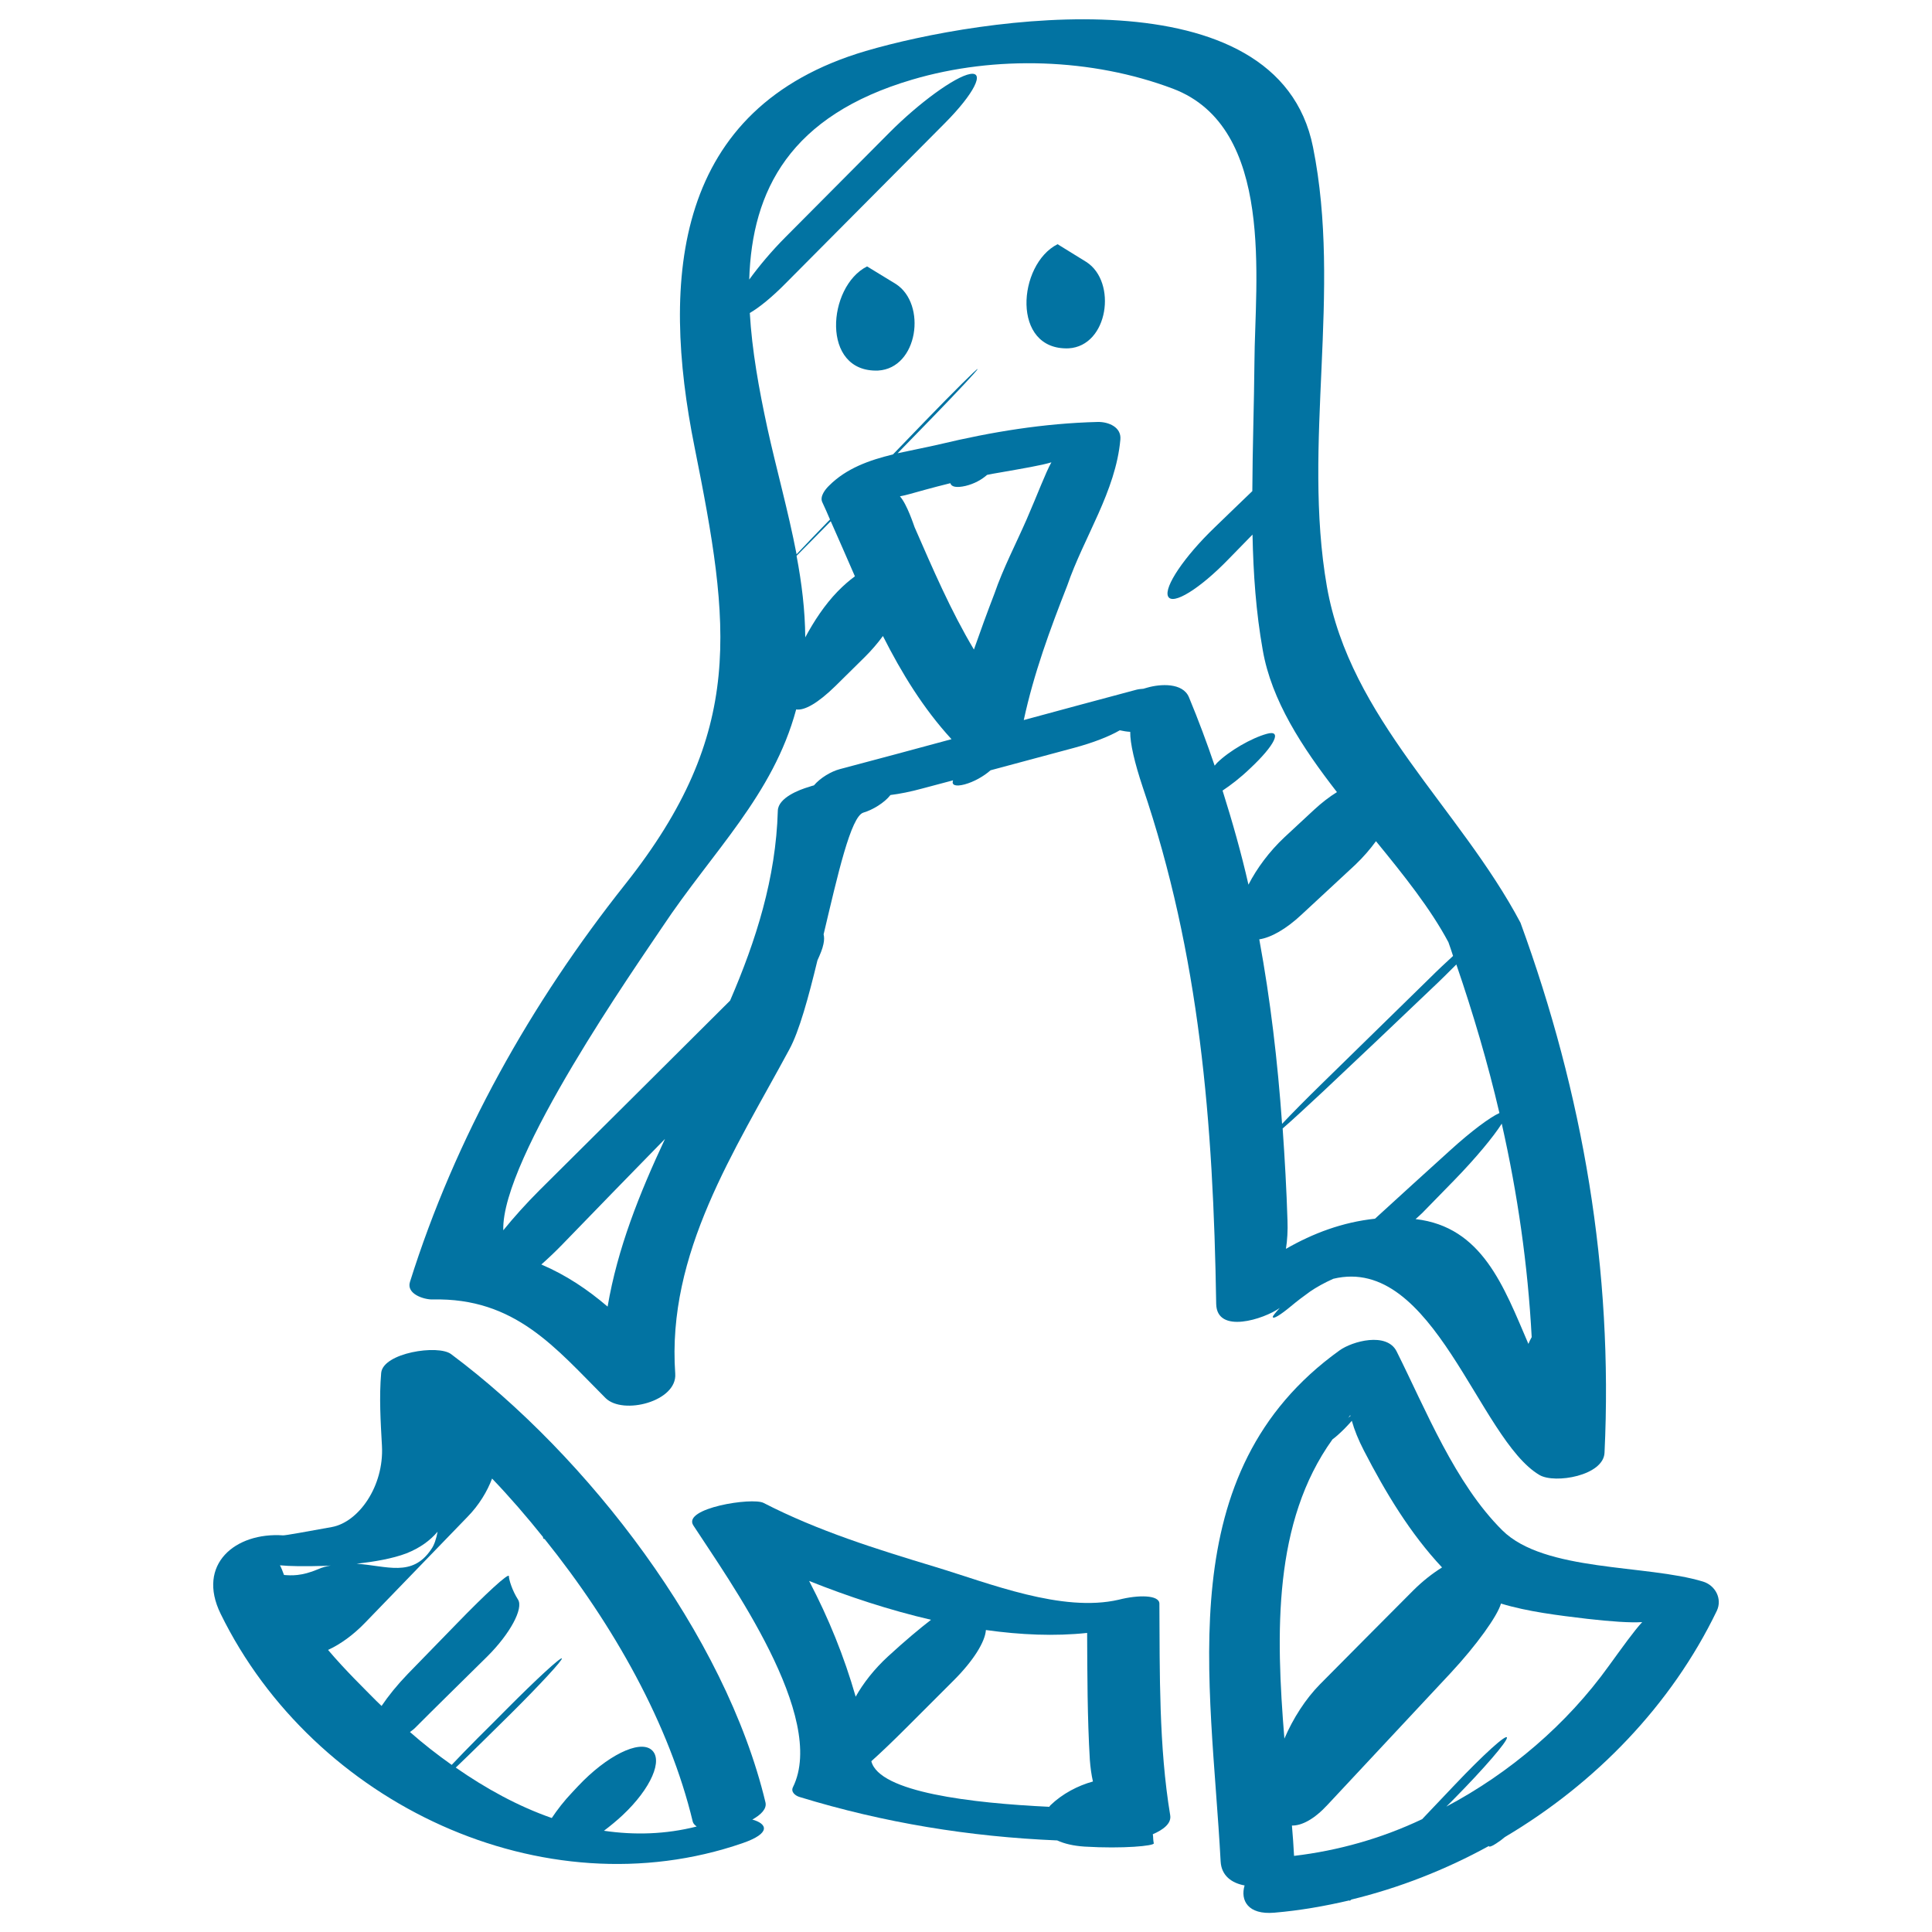 <svg xmlns="http://www.w3.org/2000/svg" viewBox="0 0 1000 1000" style="fill:#0273a2">
<title>Linux Penguin Sketched Logo Outline SVG icon</title>
<g><g><path d="M384.4,954c15-5.2,12.6-10.1,5-12.2c4.5-2.5,7.6-5.6,6.8-8.9c-20.8-86.9-92-179.2-162.7-232c-6.7-5.1-35.2-0.7-36.2,9.7c-1.1,12.6-0.3,25.2,0.4,37.8c1.1,20.9-12.1,39.5-26,42c-12.1,2.2-24.2,4.4-25.2,4.3c-24.6-1.7-44.9,14.9-32.3,40.6C162.4,933.8,281.3,989.6,384.4,954z M210.4,804c7-2.8,12.2-6.6,16.1-11.2c-0.7,3.7-1.7,6.9-3.3,9.1c-9.8,14.7-23.1,8.5-38.6,7.5C193.9,808.3,203,806.8,210.4,804z M188.9,840c17.8-18.4,35.5-36.7,53-54.8c6.1-6.2,10.3-13.3,12.8-19.9c9.2,9.6,18,19.8,26.4,30.3c-0.1,0.6,0.2,1,0.8,1c35.8,44.6,64.6,95.9,76.7,146.4c0.3,1,1.1,1.7,2,2.4c-16.2,4.1-32.3,4.5-48,2.2c3.3-2.5,6.6-5.2,9.7-8.1c14.7-13.8,21.2-28.8,14.8-33.9c-6.4-5.1-23.1,3.2-37.8,18.8c-1,1.1-2,2.1-3,3.2c-4.4,4.6-7.9,9.2-10.7,13.4c-17.5-6.1-34.2-15.3-49.7-26.1c4.1-3.9,8.8-8.5,13.8-13.4c4.9-4.8,9.7-9.6,14.6-14.4c15.2-15.1,27.1-28,26.5-28.7c-0.6-0.8-13.4,11-28.5,26.2c-5,5.1-10.1,10.1-15.1,15.1c-5,5-9.5,9.7-13.4,13.8c-7.5-5.3-14.8-11-21.6-17c0.9-0.7,1.8-1.3,2.6-2.1c5.2-5.2,10.4-10.4,15.7-15.6c7.2-7.1,14.4-14.2,21.6-21.3c11.9-11.8,19-25,16-29.6c-3-4.7-4.7-10.3-4.7-12.1c0-1.9-12.1,9.2-27,24.6c-8.5,8.7-16.9,17.4-25.4,26.1c-5.4,5.6-10,11.3-13.5,16.5c-0.9-0.9-1.9-1.8-2.8-2.7c-6.3-6.4-16-15.8-24.9-26.3C176.1,851.1,182.7,846.4,188.9,840z M147,815.2c-0.7-2-1.4-3.7-2.1-5c5.2,0.5,12.9,0.6,22.8,0.3c1.2,0,2.3-0.1,3.5-0.2c-2.1,0.4-4.3,0.9-6.5,1.9C156,815.9,150.6,815.5,147,815.2z"/><path d="M699.5,983.2c24.7-6,48.7-15.4,71.1-27.7c0.1,0.6,1.4,0.3,3.8-1.3c1.7-1.1,3.2-2.2,4.6-3.4c46.8-27.7,86.1-68.3,109.6-117c3-6.3-0.8-13.3-7.2-15.2c-29.3-8.9-82-4.9-103.8-26.5c-24.5-24.3-39.5-62.2-54.7-92.6c-5.1-10.2-23-5.3-29.6-0.5c-88,63.2-66.5,170.3-61.5,264.5c0.4,7.4,5.8,11.2,12.4,12.4c-2.3,7.7,1.7,15.3,15.4,14.1c13.1-1.1,26.2-3.4,39-6.4c-0.1,0.2-0.1,0.4,0,0.4C698.6,983.8,699,983.6,699.5,983.2z M698.9,732.5c0,0.2,0.1,0.3,0.1,0.4c-0.4,0.3-0.8,0.6-1.2,1C698.2,733.5,698.5,732.9,698.9,732.5z M689.7,745c1.4-1,3.5-2.8,6.3-5.6c1.5-1.6,2.7-2.8,3.7-4c1.3,4.7,3.4,9.9,6.3,15.5c11.2,21.7,23.9,42.8,40.4,60.4c-4.8,3-9.9,6.9-15,12c-16,16.1-32.1,32.2-48.2,48.5c-7.4,7.5-13.9,17.6-18.4,28.1C660.3,845,659,787.7,689.7,745z M669.8,960.6c-0.3-5.2-0.6-10.4-1.1-15.7c5.1,0.1,11.6-3.3,18.5-10.8c21.3-22.8,42.5-45.5,63.6-68.1c13.5-14.5,24.3-29.6,26.1-36c13.8,4.2,29.5,6.1,44.6,7.9c12.2,1.4,22.4,2.1,28.5,1.7c-4.2,4.5-10.1,12.8-17.3,22.7c-21.7,30.2-51.1,55.3-84.1,72.8c1.4-1.4,2.9-2.8,4.3-4.3c15.1-15.3,27.2-29.3,27.1-31.4c-0.2-2.1-12.3,8.9-27,24.4c-5.7,6-11.3,11.9-16.9,17.8C715,951.6,692.6,957.9,669.8,960.6z"/><path d="M463.7,147l-14.9-9.1c-20.6,10.3-24.1,55,5.7,53.9C475.2,190.6,479.8,157.4,463.7,147z"/><path d="M553.1,180.3c20.6-1.2,25.2-34.4,9.2-44.7l-14.9-9.2C526.7,136.8,523.3,181.4,553.1,180.3z"/><path d="M605.7,939.6c-5.9-35.4-5.4-73.8-5.6-109.6c-0.1-4.5-10.9-4.6-21-2c-29.4,6.8-67-8.5-95.1-17c-30.4-9.2-60.4-18.5-88.8-33.1c-5.8-3-42.3,2.7-36.3,11.7c18.4,28.3,69.5,99.2,51.5,135.5c-1.2,2.5,1.4,4.4,3.4,5c43.7,13.4,88.1,20.6,133.4,22.5c3.7,1.7,8.3,2.8,14.2,3.2c20,1.2,36.1-0.4,35.8-1.7c-0.1-0.7-0.3-1.5-0.3-2.3c0-0.8-0.1-1.6-0.2-2.4C602,947.1,606.4,943.9,605.7,939.6z M418.8,818.3c20.3,8.1,41.6,15.1,63.1,20.1c-5.6,4.3-13.5,10.9-22.2,18.9c-7.1,6.5-12.9,13.9-16.8,20.9C436.9,857.3,428.9,837.6,418.8,818.3z M543.7,934.4c-0.3,0.3-0.4,0.5-0.6,0.8c-40.1-1.9-88.1-7.5-92.1-23.6c4.7-4.2,11-10.2,18.2-17.4c8-8,16.2-16.2,24.5-24.5c10.3-10.3,16.2-20,16.6-26c17.9,2.5,35.5,3.3,52.4,1.5c0.1,21.5,0.1,43.8,1.4,65.7c0.3,4,0.8,7.7,1.6,11.2C558,924.2,549.9,928.4,543.7,934.4z"/><path d="M212.2,663.5c-2,6.3,7.3,9.2,11.7,9.1c42.8-1,63.6,25.1,89.5,51c9,9,37.2,1.8,36.1-12.6c-4.4-62.5,30.7-115.2,59.1-167.9c5.1-9.4,9.9-27,14.5-46c1.4-3.1,2.6-5.9,3.1-8.4c0.5-2.2,0.4-3.8,0.1-5.1c7.3-30.8,14.1-61.1,20.6-63c4.8-1.4,10.9-5.1,14-9.1c4.8-0.6,10.4-1.7,16.6-3.4c5.3-1.4,10.5-2.8,15.8-4.2c-0.9,2.4,1.1,3.4,6,2.1c4.8-1.3,9.9-4.2,13.4-7.3c14.4-3.9,28.8-7.7,43.2-11.6c10-2.7,18.2-5.9,23.7-9.1c1.8,0.4,3.6,0.7,5.4,0.8c-0.1,5.9,2.3,16.1,6.4,28.4c29.6,87.1,36.6,173.6,38.1,267.7c0.3,15.8,24.7,7.9,32.9,2.1c-2.2,2.4-3.6,4.1-3.6,4.6c0,1.5,4.1-1.1,9.4-5.5c3.1-2.6,6.4-5.1,9.9-7.6c3.2-2.2,7.3-4.5,12-6.6c52.1-12.6,75.3,83.2,106.8,101.6c8,4.6,33.1,0.3,33.6-11.6c4.5-94.3-11.1-185.6-43.5-274.3c-31.6-59.6-88.2-105.6-100.2-174c-12.9-73.9,7.9-152.5-7.2-227.5C661.4-14.8,507.7,8.9,448.1,26.4c-99.3,29.3-106.2,117.5-88.6,205c18.5,92.4,26.6,147.5-35.9,226.3C274.8,519.2,235.7,588.7,212.2,663.5z M314.5,676.3c-10.3-8.8-21.4-16.3-34.3-21.8c3.6-3.2,7.2-6.6,10.7-10.2c17.8-18.4,35.5-36.6,53.3-54.8C331,617.7,319.6,646.2,314.5,676.3z M504.1,336.2c-12-20.1-21.3-41.8-30.7-63.3c-0.4-1-3.9-11.9-7.6-16c1.6-0.3,3.3-0.7,5.1-1.2c3.3-0.9,11.2-3.2,21-5.6c0.5,1.9,3.1,2.5,7.9,1.4c4.5-1.1,8.3-3.2,11.1-5.7c2.1-0.4,4.4-0.9,6.5-1.2c11.9-2.1,21.6-3.7,26.8-5.3c-3,5.3-7.1,16.4-12.8,29.5c-5.6,12.8-12.2,25.4-16.7,38.5C511,316.9,507.5,326.5,504.1,336.2z M792.8,692.1c-0.7,1.2-1.2,2.3-1.7,3.5c-12.8-29.8-23.9-60.6-58.4-64.6c1.2-1.1,2.4-2.1,3.5-3.2c5.5-5.6,11-11.3,16.5-16.9c11-11.3,20.4-22.6,24.6-29.3C785.5,617.9,790.8,654.7,792.8,692.1z M776.1,576.1c-4.9,2.2-14.5,9.3-25.6,19.4c-13.3,12-26.2,23.8-38.8,35.3c-16.8,1.8-32,7.5-46.1,15.6c0.7-4.5,1-9.4,0.8-14.7c-0.5-16-1.4-31.9-2.5-47.6c5.2-4.5,12.6-11.4,21.1-19.3c18.9-17.8,37.5-35.4,55.7-52.8c4.8-4.5,9.2-8.9,13.1-12.8C762.5,524.6,770.1,550.3,776.1,576.1z M712.2,435.4c14.4,17.6,28.3,35,37.5,52.3c0.9,2.4,1.6,4.7,2.4,7.1c-3.7,3.4-7.9,7.3-12.3,11.7c-18.6,18.2-37.1,36.3-55.5,54.3c-8.3,8.1-15.6,15.5-20.7,20.9c-2.3-32.3-6-64-11.8-95.5c6-0.9,13.8-5.2,22-12.9c9.2-8.5,18.4-17.1,27.6-25.6C705.7,443.6,709.2,439.5,712.2,435.4z M472.2,41.2c43-12.7,93-11.1,134.9,4.7c53.1,20.1,42.4,100.3,42.2,141.4c-0.2,22-1,44.4-1.1,66.9c-5.8,5.6-12.2,11.7-19.6,18.9c-15.5,14.9-26.3,30.8-24,35.6c2.3,4.8,16.4-3.9,31.3-19.3c4.1-4.2,8.3-8.5,12.4-12.7c0.4,20.2,1.8,40.2,5.3,59.8c4.5,26,20.3,50.2,38.4,73.5c-3.9,2.4-7.9,5.5-11.8,9.1c-5.1,4.7-10.2,9.5-15.4,14.3c-7.8,7.3-14.3,16.1-18.6,24.5c-3.7-16.3-8.3-32.5-13.4-48.7c4.2-2.8,9.1-6.5,14.3-11.5c12.8-12,16.7-20.1,8.7-17.9c-8.1,2.2-19.6,8.9-25.8,15c-0.5,0.5-0.8,1-1.3,1.5c-4-11.8-8.4-23.6-13.3-35.4c-3.2-7.7-14.9-6.9-21.5-5c-0.7,0.2-1.4,0.4-2.1,0.6c-1.2,0.1-2.5,0.2-3.6,0.5c-19.4,5.2-38.9,10.4-58.3,15.7c5.2-24.1,13.5-46.7,22.5-69.6c8.6-25.1,25.1-48.7,27.5-75.6c0.6-6.4-6.1-9.2-11.7-9.1c-27.9,0.7-54.8,5.1-82,11.6c-6.9,1.6-14.3,3-21.6,4.6c6.1-6.3,12.2-12.5,18.2-18.7c12.9-13.3,23.3-24.4,23.2-24.9c-0.1-0.5-12.3,11.6-27.2,27c-5.6,5.8-11.1,11.5-16.6,17.2c-12.3,3-24.1,7.2-33,16.1c-1.9,1.8-5,5.6-3.6,8.6c1.4,2.9,2.7,6,4,9c-0.3,0.3-0.6,0.6-0.9,0.9c-6.2,6.4-11.9,12.3-16.4,17.1c-4.3-22.4-10.6-44.7-15.1-65.3c-4.4-20.3-8-40.4-9.1-59.6c5-2.9,11.5-8.2,18.6-15.4c27.5-27.7,55-55.3,82.4-82.9c15.1-15.2,20.9-26.8,13-25.4c-7.9,1.4-26.6,15.1-41.7,30.3c-17.9,18-35.8,36-53.7,54c-7.3,7.3-13.9,15.2-18.9,22.1C389.2,98.4,409,59.8,472.2,41.2z M442.5,298.3c-3,2.2-6,4.8-9,7.9c-6.6,6.8-12.2,15.3-16.7,23.7c-0.1-13.9-1.8-28-4.5-42.2c4.6-4.7,10.4-10.4,16.7-16.9c0.3-0.3,0.7-0.7,1-1C434.2,279.2,438.3,288.7,442.5,298.3z M412.1,367.2c4.3,0.7,11.3-3.3,20.3-12.1c5.2-5.1,10.2-10.1,15.4-15.2c3.4-3.4,6.5-7,9.2-10.7c9.7,19.2,20.9,37.5,35.5,53.4c-19.2,5.2-38.5,10.4-57.8,15.5c-4.6,1.2-10.2,4.6-13.4,8.4c-0.9,0.2-1.7,0.5-2.6,0.8c-4.9,1.4-15.9,5.6-16.1,12.3c-1,35-11.3,67.2-24.7,98.3c-33.6,33.5-66.7,66.4-98.8,98.3c-6.6,6.6-13.1,13.8-18.6,20.6c-1.2-37.2,69.6-137.9,82.2-156.8C368.8,440.7,400.1,411.7,412.1,367.2z"/></g></g>
</svg>